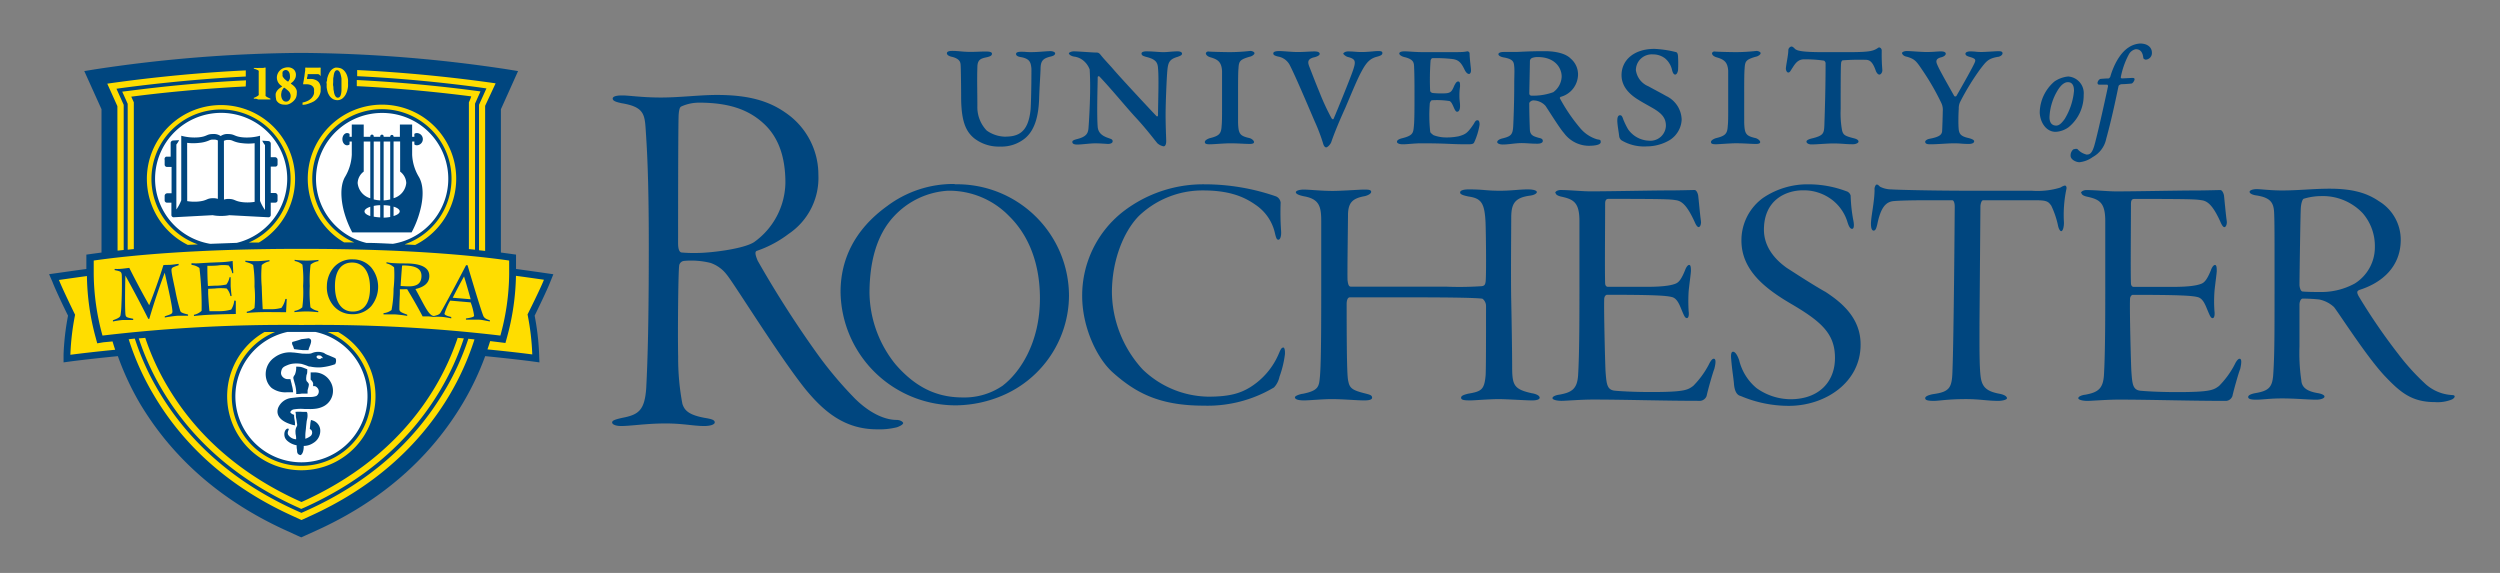 <svg xmlns="http://www.w3.org/2000/svg" width="192" height="44" fill="none"><rect width="100%" height="100%" fill="#808080" stroke="none"/><path fill="#00467F" d="M98.56 26.692c-.14 0-.206.136-.348.47a5.612 5.612 0 0 1-2.198 2.578c-.767.47-1.6.724-3.206.724a7.408 7.408 0 0 1-5.06-2.1 8.914 8.914 0 0 1-2.353-5.886c0-2.508.908-4.697 2.057-5.88a7.07 7.07 0 0 1 4.938-1.973c2.09 0 3.205.516 4.076 1.132a3.56 3.56 0 0 1 1.469 2.24c.07.24.103.413.245.413.14 0 .24-.277.207-.69-.05-.72-.061-1.444-.033-2.165a.6.6 0 0 0-.349-.47 16.77 16.77 0 0 0-5.479-.93c-2.27-.028-4.48.712-6.275 2.1a8.18 8.18 0 0 0-3.14 6.468c0 2.442 1.154 4.819 2.354 5.885 1.742 1.55 3.559 2.546 6.976 2.546a9.953 9.953 0 0 0 5.404-1.4c.213-.23.357-.515.42-.822a7.833 7.833 0 0 0 .418-1.724c.019-.24-.019-.516-.122-.516Zm62.164-14.632a2.071 2.071 0 0 0 1.036-1.41c.197-.718.499-1.878.941-4.03.028-.108.193-.155.254-.155.193 0 .655-.032.753-.051.099-.019.226-.235.226-.32 0-.084-.042-.117-.226-.108l-.762.038s-.08-.047-.071-.085c.118-.625.332-1.23.636-1.79a.779.779 0 0 1 .517-.37c.372 0 .532.253.579.667 0 .075.137.136.189.136a.506.506 0 0 0 .47-.54c0-.353-.273-.7-.917-.7a1.786 1.786 0 0 0-.871.3c-.673.433-1.163 1.386-1.412 2.264 0 0-.071.118-.137.118-.169 0-.56.028-.64.042a.424.424 0 0 0-.203.31c0 .047.066.127.109.127h.635c.047 0 .066.08.066.117-.075.39-.72 3.33-1.007 4.402-.203.78-.4.85-.636.85a1.349 1.349 0 0 1-.701-.418c-.052-.052-.287 0-.334.028a.629.629 0 0 0-.198.47c0 .32.442.507.678.507.371-.04.726-.177 1.026-.4Zm-75.63-1.005c.14 0 .357-.047.357-.202 0-.155-.108-.17-.277-.235-.471-.155-.824-.371-.871-.87-.08-1.023 0-3.287 0-3.804a.08.08 0 0 1 .047-.084.08.08 0 0 1 .094.023c.918.963 2.005 2.297 2.72 3.077.857.916 1.465 1.738 1.728 2.048.134.117.296.196.47.23.142 0 .203-.17.203-.418 0-.108-.047-1.132-.047-2.001 0-.87.08-2.889.141-3.476.062-.587.189-.808.796-.982.245-.094.325-.136.325-.249 0-.113-.17-.169-.325-.169-.39 0-.781.061-1.092.061-.386 0-.79-.061-1.323-.061-.047 0-.372 0-.372.17 0 .168.203.201.325.248.749.174.918.423.942.87.08.746 0 2.78 0 3.635a.07.07 0 0 1-.073.072.071.071 0 0 1-.036-.011c-.795-.836-2.824-3.025-3.238-3.509-.414-.484-.744-.808-1.04-1.179-.109-.141-.189-.202-.311-.202-.358 0-1.412-.094-1.76-.094-.203 0-.387.094-.387.155s.123.202.405.249c.23.029.448.114.635.249.257.189.451.448.56.747 0 .122.034.54.034 1.273 0 1.362-.095 2.818-.127 3.213-.033.394-.137.667-.885.854-.297.076-.358.137-.358.217 0 .155.17.202.372.202.343 0 .998-.094 1.384-.094.386 0 .936.047.983.047ZM73.324 14.13a8.457 8.457 0 0 0-5.178 1.687c-2.612 1.879-3.591 4.227-3.591 6.609a8.813 8.813 0 0 0 2.649 6.18 8.85 8.85 0 0 0 6.243 2.524 9.34 9.34 0 0 0 3.63-.79 8.407 8.407 0 0 0 3.634-3.063 8.381 8.381 0 0 0 1.388-4.541 8.568 8.568 0 0 0-2.584-6.134 8.602 8.602 0 0 0-6.2-2.448l.01-.024Zm3.733 15.454a5.186 5.186 0 0 1-3.107.94c-1.774 0-3.483-.587-5.177-2.546a8.914 8.914 0 0 1-1.996-5.45c0-2.235.47-4.438 1.916-5.955a6.162 6.162 0 0 1 4.114-1.926 6.418 6.418 0 0 1 4.707 1.963c1.605 1.583 2.353 3.82 2.353 6.295.005 3.41-1.53 5.679-2.82 6.68h.01Zm111.26.756a3.34 3.34 0 0 1-2.161-.963 17.499 17.499 0 0 1-1.954-2.17 45.223 45.223 0 0 1-3.064-4.471c-.141-.277-.141-.38.066-.47 1.746-.55 3.173-1.79 3.173-3.852a3.461 3.461 0 0 0-1.671-2.96c-.909-.62-1.987-.962-3.804-.962-1.219 0-2.405.136-3.624.136-.942 0-1.606-.103-1.987-.103-.212 0-.522.07-.522.207 0 .136.24.24.522.277 1.078.169 1.323.55 1.361 1.306.037.756.033 2.066.033 5.575 0 3.683 0 5.472-.104 6.914-.071.94-.348 1.208-1.327 1.381-.382.066-.594.17-.594.306 0 .136.175.206.594.206.522 0 1.045-.098 2.024-.098.979 0 2.019.098 2.612.098.316 0 .631-.098.631-.24 0-.14-.315-.239-.56-.272-.768-.14-1.182-.413-1.219-.967a14.35 14.35 0 0 1-.142-2.612v-3.203c0-.24.104-.47.245-.47.42 0 .839.023 1.257.066.432.084.831.287 1.153.587.589.789 2.542 3.852 3.902 5.298 1.154 1.207 2.025 1.997 3.837 1.997.451.035.904-.035 1.323-.207.235-.127.306-.334-.01-.334h.01Zm-9.937-7.914c-.556 0-1.116 0-1.535-.038-.174 0-.245-.376-.245-.512 0-.413.071-5.51.104-5.923.033-.414.141-.653.212-.686a4.715 4.715 0 0 1 1.36-.207 4.218 4.218 0 0 1 3.173 1.306c.621.717.956 1.636.941 2.584a3.285 3.285 0 0 1-1.534 2.818 5.35 5.35 0 0 1-2.486.658h.01Zm-31.976-18.08c.64.17.776.357 1.214 1.01.558.814 1.053 1.67 1.478 2.56.093.2.13.42.108.639 0 .249-.032 1.193-.047 1.489-.014.296-.188.47-.993.62-.202.047-.31.155-.31.216 0 .16.136.202.4.202.56 0 1.355-.075 1.793-.075.588 0 .574.047 1.163.047.282 0 .405-.094.405-.202 0-.108-.184-.188-.434-.25-.513-.121-.701-.262-.748-.638-.047-.376-.028-1.254 0-1.597-.01-.199.032-.396.122-.573.445-.866.954-1.697 1.526-2.485.47-.606.607-.808 1.336-.94.128 0 .377-.112.377-.281 0-.17-.235-.155-.377-.155-.141 0-.979.06-1.228.06-.447 0-.471-.046-.871-.046-.231 0-.372.08-.372.174 0 .093.047.169.325.248.471.137.499.217.344.527-.236.512-1.29 2.348-1.37 2.484a.124.124 0 0 1-.156 0c-.499-.887-1.181-2.08-1.303-2.405-.113-.249-.142-.47.31-.577.184-.047.339-.155.339-.277 0-.123-.169-.174-.358-.174-.324 0-.56.047-1.087.047-.527 0-1.229-.075-1.539-.075-.236 0-.377.093-.377.155 0 .06.09.216.32.272h.01Zm-21.879 6.426a3.381 3.381 0 0 0 1.963.47 3.46 3.46 0 0 0 1.722-.47 1.958 1.958 0 0 0 .942-1.583 2.07 2.07 0 0 0-1.182-1.813c-.47-.268-.875-.47-1.369-.747a1.563 1.563 0 0 1-.965-1.245 1.214 1.214 0 0 1 .814-1.14c.157-.055.323-.078.489-.067.34-.006.672.104.942.31.265.225.45.53.527.869.047.183.108.371.25.371.047 0 .169-.047.216-.343a8.87 8.87 0 0 0 0-1.005c0-.174-.042-.357-.155-.376a8.132 8.132 0 0 0-1.662-.249c-1.558 0-2.523.855-2.523 2.02 0 .94.716 1.536 1.276 1.879.343.22.762.437 1.233.714.574.357.899.686.899 1.292a1.19 1.19 0 0 1-1.29 1.146 2.042 2.042 0 0 1-1.619-.883 5.864 5.864 0 0 1-.358-.733c-.061-.17-.108-.338-.249-.338-.141 0-.217.122-.217.418s.123.977.141 1.165a.473.473 0 0 0 .175.338Zm-16.8.31c.376 0 .903-.075 1.412-.075 2.127 0 2.113.075 3.577.075.344 0 .433-.028.499-.136.202-.435.343-.895.419-1.367 0-.08 0-.343-.155-.343s-.188.108-.311.31c-.471.7-.64.775-1.12.916-.328.069-.663.1-.998.094-.321 0-.64-.058-.942-.17-.061-.032-.249-.187-.263-.248a11.781 11.781 0 0 1-.033-2.222c.033-.108.108-.216.155-.216a6.369 6.369 0 0 1 1.356.06c.136.062.202.203.339.513.08.188.155.31.249.31s.222-.09.222-.432c0-.343-.047-.376-.047-.822 0-.447.047-.606.047-.714 0-.202 0-.357-.142-.357-.141 0-.216.169-.296.31-.217.526-.297.606-.942.606a6.274 6.274 0 0 1-.729-.033c-.127-.033-.189-.108-.189-.188-.031-.761-.02-1.523.033-2.283 0-.061.076-.202.137-.202a10.85 10.85 0 0 1 1.544.066c.471.061.668.263.941.836.127.249.25.31.33.31.08 0 .155-.094.155-.277 0-.183-.108-.87-.108-1.32a.177.177 0 0 0-.068-.106.177.177 0 0 0-.12-.035c-.372.08-.438.061-3.423.061-.593 0-1.092-.061-1.369-.061-.278 0-.419.061-.419.17 0 .107.183.22.372.267.654.155.748.371.762.695.033.667.033 1.46.033 2.175 0 1.01 0 2.02-.047 2.438-.047.545-.08.728-.941.94-.17.046-.358.126-.358.262s.235.193.442.193h-.004ZM73.086 4.36c.62.141.668.423.687.578.028.277.042 2.048.042 2.466 0 1.879.344 2.673.998 3.213.568.44 1.273.666 1.991.639a2.857 2.857 0 0 0 1.883-.606c.824-.653 1.087-1.846 1.12-3.138.033-.94.094-1.77.108-2.203 0-.639.189-.822.763-.963.203-.047.358-.108.358-.263 0-.047-.123-.155-.358-.155-.343 0-.885.075-1.51.075-.387 0-.34-.028-.73-.028-.203 0-.405.028-.405.169 0 .14.155.202.33.235.729.122.804.404.851.897 0 .188 0 1.973-.061 3.09-.17 1.88-1.012 2.129-2.005 2.129a2.522 2.522 0 0 1-1.37-.47 2.597 2.597 0 0 1-.716-1.879c0-.991-.032-2.08 0-2.964 0-.592.245-.686.697-.78.358-.075.424-.169.424-.277 0-.108-.127-.169-.471-.169-.405 0-.668.028-1.181.028-.64 0-.904-.075-1.39-.075-.249 0-.418.047-.418.183 0 .137.174.221.362.268Zm19.817 6.722c.296 0 1.12-.075 1.572-.075.668 0 1.087.047 1.525.047.155 0 .31-.033.31-.141 0-.108-.169-.263-.357-.31-.73-.17-.843-.31-.87-1.198V7.405c0-1.01 0-1.8.032-2.142.033-.559.094-.681.843-.902.183-.028.386-.169.386-.277 0-.108-.231-.188-.344-.17-.5.056-1.003.086-1.506.09-.471 0-1.54-.028-1.667-.047s-.216.08-.216.141c0 .061.047.202.325.296.607.17.87.371.917 1.038v2.969c0 .512 0 .99-.032 1.273-.033.587-.17.76-.918.94-.142.046-.372.154-.372.295 0 .14.136.174.372.174ZM68.844 32.249c-.725 0-1.883-.358-3.177-1.63a29.784 29.784 0 0 1-2.933-3.49 80.67 80.67 0 0 1-4.542-7.103c-.165-.399-.245-.676-.08-.756a8.623 8.623 0 0 0 2.452-1.306 5.17 5.17 0 0 0 2.288-4.523 5.752 5.752 0 0 0-2.49-4.763c-1.328-.94-2.895-1.386-5.305-1.386-1.328 0-2.825.197-4.303.197-1.478 0-2.414-.16-2.974-.16s-.725.118-.725.24c0 .198.32.277.682.357 1.69.277 1.77.832 1.85 1.983.08 1.268.24 3.372.24 8.924 0 5.75-.08 8.728-.198 10.987-.122 1.668-.564 2.024-1.812 2.264-.522.117-.805.197-.805.357 0 .16.283.277.683.277.767 0 1.934-.197 3.422-.197 1.365 0 2.128.197 2.97.197.47 0 .805-.117.805-.277 0-.16-.16-.24-.603-.32-1.445-.234-1.727-.633-1.882-1.108-.224-1.19-.333-2.4-.325-3.612-.038-1.588 0-6.665.085-7.046a.427.427 0 0 1 .4-.32 6.133 6.133 0 0 1 2.01.16c.497.174.931.491 1.247.912.56.676 3.94 6.148 5.988 8.727 1.487 1.827 3.097 3.138 5.55 3.138a5.524 5.524 0 0 0 1.53-.16c.32-.117.47-.24.47-.32 0-.08-.198-.243-.518-.243Zm-15.397-12.82a9.72 9.72 0 0 1-1.087-.037c-.118 0-.283-.122-.283-.714s0-9.047.043-9.84c.042-.635.16-.635.24-.677.418-.182.87-.276 1.327-.277 2.415 0 3.86.597 4.947 1.588 1.088.99 1.685 2.461 1.685 4.565a5.712 5.712 0 0 1-2.41 4.561c-.805.517-3.3.832-4.462.832Zm90.896-13.701c.08 0 .221-.122.221-.343-.042-.5-.058-1.002-.047-1.503 0-.188-.174-.263-.235-.235-.391.25-.527.357-2.288.357h-2.038c-1.634 0-1.958-.122-2.1-.249-.061-.06-.169-.183-.277-.183a.305.305 0 0 0-.165.099.306.306 0 0 0-.071.178c0 .376-.169 1.104-.188 1.41 0 .121.061.31.188.31s.17-.142.358-.419c.264-.423.471-.559.777-.592a9.992 9.992 0 0 1 1.572.094c.094 0 .155.155.155.184 0 1.803-.047 3.42-.094 4.781-.028.606-.047.794-.941 1.01-.203.047-.433.127-.433.25 0 .121.169.215.386.215.39 0 1.228-.075 1.633-.075.748 0 .904.061 1.558.061.203 0 .419-.094.419-.202 0-.108-.108-.202-.386-.263-.64-.169-.781-.235-.875-.592a7.239 7.239 0 0 1-.109-1.63c0-1.583 0-3.288.033-3.537 0-.08.061-.22.123-.22a16.857 16.857 0 0 1 1.699-.043c.325 0 .574.061.852.87.071.159.165.267.273.267Zm13.886 8.68a6.008 6.008 0 0 1-2.198.24h-4.707c-2.862 0-5.687-.07-6.068-.103-.302 0-.601-.07-.871-.207-.141-.136-.212-.207-.315-.136a.533.533 0 0 0-.104.376c0 .897-.277 2.066-.277 2.616 0 .31.066.517.207.517s.207-.174.277-.47c.278-1.381.697-1.724 1.224-1.794.349-.033 1.182-.066 2.354-.066h2.198c.137.033.174.31.174.47 0 .277-.07 10.047-.174 12.63-.037 1.306-.212 1.616-1.501 1.79-.349.07-.593.17-.593.31 0 .14.174.207.663.207.419 0 1.045-.137 2.476-.137 1.045 0 1.638.137 2.476.137.245 0 .664-.07.664-.207 0-.136-.212-.277-.593-.343-.909-.174-1.29-.47-1.412-1.207-.123-.738-.104-2.616-.104-4.129l.071-9.052c0-.136.07-.47.207-.47h4.081c.871 0 .941.137 1.153.414.237.494.412 1.014.523 1.55.033.17.136.409.244.409.109 0 .208-.273.208-.653a9.632 9.632 0 0 1 .174-2.513c.037-.136.037-.24-.033-.31-.071-.07-.25.028-.424.132Zm1.798-7.125a1.283 1.283 0 0 0-.698-1.273 1.29 1.29 0 0 0-.493-.136c-.376.038-.736.169-1.049.38a3.197 3.197 0 0 0-1.135 2.349c0 .69.433 1.522 1.224 1.522.357-.02.7-.142.989-.353a3.153 3.153 0 0 0 1.162-2.49Zm-1.459 1.855c-.287.4-.471.507-.65.507-.362 0-.517-.263-.517-.634a4.282 4.282 0 0 1 .635-2.085c.316-.512.598-.616.777-.616.381 0 .471.339.471.663a5.012 5.012 0 0 1-.716 2.165ZM140.144 22.39c-1.012-.582-1.916-1.17-2.928-1.822-.871-.62-1.746-1.583-1.746-2.927 0-2.302 1.709-3.025 3.003-3.025a3.587 3.587 0 0 1 2.264.756c.547.432.948 1.02 1.149 1.687.108.343.212.516.353.516s.174-.24.103-.62a11.535 11.535 0 0 1-.211-1.926.473.473 0 0 0-.349-.348 8.21 8.21 0 0 0-2.843-.525 6.096 6.096 0 0 0-3.521 1.033 4.018 4.018 0 0 0-1.676 3.288c0 2.269 1.813 3.683 3.804 4.852 2.353 1.377 3.38 2.307 3.38 4.162 0 1.856-1.257 3.17-3.418 3.17a4.538 4.538 0 0 1-2.617-.863 4.018 4.018 0 0 1-1.323-2.133c-.141-.413-.315-.653-.471-.653-.155 0-.174.273-.141.582.071.865.174 1.41.212 1.88.038.47.17.859.518.939a9.43 9.43 0 0 0 3.7.756c2.791 0 5.507-1.79 5.507-4.697.019-2.189-1.69-3.392-2.735-4.082h-.014Zm31.844 5.167c-.103 0-.244.174-.381.47a6.797 6.797 0 0 1-1.186 1.616c-.419.31-.664.47-3.21.47-1.464 0-2.476-.071-2.825-.104-.593-.066-.626-.517-.696-1.48-.033-.516-.142-4.697-.104-5.538 0-.244.141-.347.207-.347 3.766 0 4.571.07 4.99.174.419.103.593.62.767 1.033.174.413.245.582.381.582.137 0 .174-.272.141-.516a10.49 10.49 0 0 1 0-1.546c.033-.38.175-1.409.175-1.55 0-.343-.033-.47-.142-.47-.108 0-.244.202-.31.41-.283.69-.471.896-.664 1-.282.136-.871.272-2.269.272h-2.998c-.137 0-.207-.136-.207-.272-.038-.757 0-4.698 0-6.107 0-.31.103-.376.277-.376 4.604 0 4.707.033 5.178.104.471.07.876.47 1.412 1.648.104.245.207.414.311.414.104 0 .212-.207.179-.47-.071-.47-.179-1.686-.212-1.963-.033-.174-.141-.414-.278-.414-.244 0-1.115.033-2.127.033-1.116 0-4.359.07-5.861.07-.663 0-1.6-.103-2.302-.103-.207 0-.419.104-.419.24l.038-.033c0 .136.137.24.471.31.941.207 1.36.47 1.36 1.879v4.575c0 2.584 0 5.608-.103 7.262-.071 1.033-.471 1.306-1.412 1.48-.278.032-.556.136-.556.272s.381.207.697.207c.315 0 1.497-.099 2.405-.099 2.509 0 5.3.099 8.266.099a.569.569 0 0 0 .471-.376c.07-.348.47-1.79.593-2.067.132-.568.099-.794-.043-.794l-.014.005Zm-49.995-16.36c.574 0 .942-.094.942-.282 0-.188-.047-.17-.283-.216a2.712 2.712 0 0 1-1.29-.855 13.227 13.227 0 0 1-1.572-2.311s.033-.08.066-.094a1.797 1.797 0 0 0 1.337-1.71 1.588 1.588 0 0 0-.56-1.226c-.33-.343-1.012-.573-2.024-.573-1.29 0-1.883.061-2.269.061h-.871c-.202 0-.391.061-.391.17 0 .107.156.201.391.248.777.127.791.376.824.7.033.324 0 .76 0 1.41 0 1.46-.061 2.817-.076 3.118-.033.686-.141.827-.842.996-.264.06-.391.188-.391.277 0 .09.155.188.424.188.471 0 .965-.108 1.445-.108.391 0 .715.047 1.214.047.156 0 .419-.033.419-.216s-.188-.202-.31-.235c-.405-.122-.669-.188-.683-.653a60.417 60.417 0 0 1-.047-1.987.16.16 0 0 1 .018-.067.373.373 0 0 1 .293-.167 1.269 1.269 0 0 1 .941.422c.25.371 1.12 1.77 1.412 2.08a2.395 2.395 0 0 0 1.883.983Zm-2.706-4.115a4.481 4.481 0 0 1-1.681.263.158.158 0 0 1-.146-.106.136.136 0 0 1-.009-.063c0-.141.047-2.316.047-2.471a.273.273 0 0 1 .04-.148.273.273 0 0 1 .115-.101 1.19 1.19 0 0 1 .433-.075c1.356 0 1.85.85 1.85 1.503a1.543 1.543 0 0 1-.649 1.198Zm15.585 3.974c.155 0 .311-.033.311-.141 0-.108-.174-.263-.358-.31-.734-.17-.843-.31-.871-1.198V7.405c0-1.01 0-1.8.033-2.142.033-.559.094-.681.838-.902.188-.028.391-.169.391-.277 0-.108-.231-.188-.344-.17-.5.056-1.003.086-1.506.09-.471 0-1.539-.028-1.667-.047-.127-.019-.216.08-.216.141 0 .061.047.202.325.296.607.17.871.371.918 1.038v2.969c0 .512 0 .99-.033 1.273-.033.587-.17.76-.918.94-.142.046-.372.154-.372.295 0 .14.136.17.372.17.235 0 1.12-.076 1.572-.076.668.005 1.087.052 1.525.052Zm-33.261-.047c.033.14.122.31.235.31.113 0 .339-.235.4-.418.062-.184.33-.977 1.078-2.626.471-1.1.899-2.17 1.257-2.818.391-.729.687-.977 1.182-1.104.221-.061.405-.122.405-.277 0-.155-.17-.155-.339-.155-.25 0-.735.075-1.276.075-.391 0-.593-.047-1.012-.047-.25 0-.377.127-.377.174 0 .047.189.202.33.248.621.155.654.325.419 1.024-.236.7-1.276 3.227-1.464 3.664-.061.17-.123.094-.184.028a17.9 17.9 0 0 1-.941-2.033c-.33-.79-.56-1.41-.763-1.922-.141-.357-.169-.624.433-.746.25-.08.358-.155.358-.25 0-.093-.089-.187-.405-.187-.315 0-.805.047-1.275.047-.471 0-1.12-.075-1.412-.075-.222 0-.471.028-.471.183s.202.188.343.235a1.249 1.249 0 0 1 .942.7c.47.915 1.558 3.508 1.916 4.33.241.533.449 1.08.621 1.64Zm16.056 19.197c-1.412-.31-1.534-.62-1.534-2.067 0-.793-.033-3.34-.071-5.059-.038-1.719 0-5.636 0-6.299 0-1.033.174-1.582 1.412-1.752.349-.037.556-.173.556-.277 0-.103-.207-.206-.697-.206-.664 0-1.257.103-2.128.103-1.115 0-1.219-.103-2.405-.103-.386 0-.664.07-.664.24 0 .168.349.243.664.31.974.14 1.219.516 1.29 1.996.033.897.07 4.199 0 4.58-.033.169-.071.272-.278.305-.929.064-1.861.076-2.791.037h-7.282c-.175 0-.212-.24-.245-.47-.033-.23.033-4.575.033-5.124.037-.827.315-1.17 1.224-1.344.207-.032.555-.173.555-.342 0-.17-.245-.174-.555-.174-.311 0-1.709.103-2.406.103-.875 0-1.779-.103-2.236-.103-.244 0-.588.07-.588.206 0 .137.278.24.626.31 1.149.207 1.323.757 1.323 1.88v5.608c0 3.992-.033 5.679-.104 6.402-.07.724-.103 1.029-1.29 1.273-.277.033-.626.17-.626.273 0 .206.415.24.697.24.419 0 1.412-.1 2.128-.1.833 0 1.953.1 2.476.1.174 0 .626 0 .626-.208 0-.206-.207-.24-.593-.342-.801-.207-1.116-.343-1.22-.86-.07-.277-.141-.582-.141-5.989 0-.343.104-.517.245-.517h4.5c3.592 0 5.178.038 5.682.104a.7.7 0 0 1 .277.587c0 2.785 0 4.885-.033 5.331-.103 1.071-.315 1.207-1.36 1.381-.245.066-.522.136-.522.305 0 .17.207.207.696.207.349 0 1.464-.099 2.199-.099.555 0 2.09.1 2.546.1.348 0 .593-.067.593-.208 0-.14-.212-.272-.56-.338h-.019Zm13.938-2.654c-.103 0-.24.174-.381.47a6.7 6.7 0 0 1-1.186 1.616c-.419.31-.664.47-3.206.47-1.464 0-2.476-.07-2.824-.104-.593-.066-.631-.517-.702-1.48-.032-.516-.136-4.697-.103-5.537 0-.245.141-.348.212-.348 3.765 0 4.566.07 4.985.174.419.103.593.62.767 1.033.174.414.245.583.386.583.141 0 .169-.273.136-.517a12.073 12.073 0 0 1 0-1.545c.033-.38.175-1.41.175-1.55 0-.343-.033-.47-.142-.47-.108 0-.24.202-.31.408-.278.69-.471.898-.664 1-.278.137-.871.273-2.269.273h-2.994c-.141 0-.211-.136-.211-.272-.033-.756 0-4.697 0-6.106 0-.31.103-.376.277-.376 4.604 0 4.707.033 5.178.103.471.07.871.47 1.412 1.649.104.244.207.413.316.413.108 0 .207-.206.174-.47-.071-.47-.174-1.686-.212-1.963-.033-.174-.136-.413-.278-.413-.244 0-1.115.032-2.127.032-1.116 0-4.359.071-5.861.071-.659 0-1.6-.103-2.297-.103-.212 0-.419.103-.419.24l.033-.034c0 .136.141.24.471.31.941.207 1.36.47 1.36 1.88v4.574c0 2.584 0 5.609-.103 7.262-.071 1.034-.471 1.306-1.413 1.48-.277.033-.555.136-.555.272s.381.207.697.207c.315 0 1.501-.099 2.405-.099 2.514 0 5.3.099 8.266.099a.58.58 0 0 0 .471-.376c.066-.347.47-1.79.588-2.067.146-.563.108-.789-.033-.789h-.019ZM42.498 21.062l-1.068-.155c-.514-.07-1.111-.16-1.799-.25v-1.103l-.47-.066-.692-.094V8.39c.099-.212 1.318-2.931 1.318-2.931l-.777-.127a109.18 109.18 0 0 0-15.877-1.269A109.37 109.37 0 0 0 7.25 5.332l-.777.127 1.323 2.93v11.006l-.692.094-.471.066v1.104c-.687.089-1.285.178-1.798.249l-1.064.15.268.615c.217.573.942 2.09 1.186 2.57a19.34 19.34 0 0 0-.343 2.968v.62l.617-.084c.894-.113 2.113-.254 3.553-.395a21.446 21.446 0 0 0 1.71 3.66c2.532 4.227 6.316 7.515 11.25 9.746l.875.4.25.112 1.13-.512c4.928-2.226 8.717-5.51 11.25-9.746a21.815 21.815 0 0 0 1.746-3.66c1.44.141 2.66.282 3.549.395l.617.084-.024-.62a19.344 19.344 0 0 0-.344-2.968c.231-.47.97-1.997 1.191-2.57l.245-.61Z"/><path fill="#fff" d="M24.215 25.49h-2.128a5.076 5.076 0 0 0-3.045 1.98 5.056 5.056 0 0 0 .715 6.735 5.08 5.08 0 0 0 6.788 0 5.06 5.06 0 0 0 .715-6.735 5.075 5.075 0 0 0-3.045-1.98ZM29.33 8.674a5.08 5.08 0 0 0-3.36 1.28 5.06 5.06 0 0 0 2.165 8.701c.71 0 1.412.043 2.038.07a5.072 5.072 0 0 0 3.181-1.879A5.052 5.052 0 0 0 32.782 10a5.076 5.076 0 0 0-3.45-1.326Zm-7.272 5.068a5.056 5.056 0 0 0-2.933-4.601 5.084 5.084 0 0 0-5.416.722 5.063 5.063 0 0 0-1.619 5.208 5.062 5.062 0 0 0 1.493 2.419 5.08 5.08 0 0 0 2.563 1.236l2.038-.075a5.075 5.075 0 0 0 2.786-1.787 5.057 5.057 0 0 0 1.088-3.122Z"/><path fill="#FD0" d="M11.28 13.743a5.67 5.67 0 0 0 3.14 5.064l.78-.038a5.34 5.34 0 0 1-2.806-2.285A5.322 5.322 0 0 1 13.42 9.76a5.349 5.349 0 0 1 8.765 2.799c.275 1.21.119 2.48-.443 3.588a5.338 5.338 0 0 1-2.634 2.481h.772a5.685 5.685 0 0 0 2.782-4.935 5.67 5.67 0 0 0-2.876-4.881 5.7 5.7 0 0 0-7.747 2.1 5.67 5.67 0 0 0-.76 2.831ZM31.102 18.77l.786.042a5.695 5.695 0 0 0 2.59-2.631 5.678 5.678 0 0 0-1.485-6.82 5.707 5.707 0 0 0-9.125 2.758 5.677 5.677 0 0 0 .162 3.685 5.691 5.691 0 0 0 2.393 2.81h.777a5.343 5.343 0 0 1-2.64-2.482 5.326 5.326 0 0 1 1.51-6.64 5.355 5.355 0 0 1 6.82.246 5.333 5.333 0 0 1 1.024 6.732 5.345 5.345 0 0 1-2.812 2.286v.014ZM21.118 25.496h-.8a5.687 5.687 0 0 0-2.43 2.742 5.671 5.671 0 0 0 1.782 6.699 5.704 5.704 0 0 0 6.945 0 5.672 5.672 0 0 0 1.782-6.699 5.687 5.687 0 0 0-2.43-2.742h-.805a5.343 5.343 0 0 1 2.689 2.405 5.326 5.326 0 0 1-1.305 6.657 5.354 5.354 0 0 1-6.798 0 5.334 5.334 0 0 1-1.305-6.657 5.343 5.343 0 0 1 2.69-2.405h-.015ZM19.832 7.637h.937V7.58l-.188-.089a.862.862 0 0 1-.123-.07.247.247 0 0 1-.061-.057.28.28 0 0 1 0-.103V5.302a.506.506 0 0 0 0-.113s-.108 0-.17.029h-.353a1.269 1.269 0 0 1-.188 0h-.193v.056a1.79 1.79 0 0 1 .316.117.243.243 0 0 1 .06.052.38.38 0 0 1 0 .103v1.649a.344.344 0 0 1 0 .103.244.244 0 0 1-.06.057.819.819 0 0 1-.123.075c-.062.033-.127.06-.193.085v.07h.184l.155.052ZM21.226 7.702a.499.499 0 0 0 .103.136c.04.043.085.08.137.108.113.06.239.09.367.09a1 1 0 0 0 .207 0 .945.945 0 0 0 .193-.062.94.94 0 0 0 .174-.103.99.99 0 0 0 .292-.31.702.702 0 0 0 .07-.188.779.779 0 0 0 .024-.216.702.702 0 0 0 0-.174.435.435 0 0 0-.056-.155.7.7 0 0 0-.095-.146 1.225 1.225 0 0 0-.136-.131c-.052-.047-.174-.122-.174-.136 0-.014.122-.104.174-.155a.942.942 0 0 0 .122-.16.686.686 0 0 0 .076-.17.783.783 0 0 0 .023-.187.578.578 0 0 0-.108-.343.546.546 0 0 0-.132-.122.662.662 0 0 0-.386-.108.98.98 0 0 0-.438.113.9.9 0 0 0-.164.127.676.676 0 0 0-.127.16.835.835 0 0 0-.08.187.7.7 0 0 0 0 .4.659.659 0 0 0 .075.178.791.791 0 0 0 .127.16c.052.051.179.136.179.145l-.188.127a.903.903 0 0 0-.25.272.662.662 0 0 0-.061.16.712.712 0 0 0 0 .174.75.75 0 0 0 .023.183c.004.05.014.098.029.146Zm.47-2.166a.259.259 0 0 1 .1-.112.273.273 0 0 1 .15-.047c.06 0 .118.022.165.06.05.043.09.098.113.16a.6.6 0 0 1 .042.235.638.638 0 0 1 0 .17.36.36 0 0 1-.052.14.38.38 0 0 1-.09.127.787.787 0 0 1-.197-.14.748.748 0 0 1-.136-.137.642.642 0 0 1-.09-.141.493.493 0 0 1 0-.146.318.318 0 0 1 .005-.169h-.01Zm-.08 1.527a.688.688 0 0 1 .08-.179c.033-.056.1-.15.127-.15.029 0 .16.108.222.16.056.044.108.092.155.145a.543.543 0 0 1 .122.329.566.566 0 0 1-.047.226.417.417 0 0 1-.127.155.297.297 0 0 1-.174.056.32.32 0 0 1-.273-.146.47.47 0 0 1-.08-.173.81.81 0 0 1-.028-.221.88.88 0 0 1 .033-.202h-.01ZM23.716 7.956l.207-.08.188-.093a1.34 1.34 0 0 0 .287-.254.78.78 0 0 0 .104-.15 1.055 1.055 0 0 0 .122-.338 1.227 1.227 0 0 0 0-.188 1.01 1.01 0 0 0 0-.212.887.887 0 0 0-.056-.178.605.605 0 0 0-.09-.15.668.668 0 0 0-.292-.193.85.85 0 0 0-.202-.052 1.768 1.768 0 0 0-.235 0h-.17c0-.075 0-.131.029-.188.028-.056 0-.112.028-.188h.744c.04 0 .08.008.117.024.042.024.075.06.095.103h.033v-.474a.64.64 0 0 0 0-.15c-.05-.004-.101-.004-.151 0h-.886a.854.854 0 0 0-.145 0 1.472 1.472 0 0 0 0 .187l-.028.193-.028.207c0 .07-.024.145-.034.22-.009.076-.023.15-.037.23-.017.08-.03.16-.038.24.052.003.104.003.155 0h.114c.07 0 .142.008.211.024a.575.575 0 0 1 .165.065.47.47 0 0 1 .123.108.38.38 0 0 1 .07.146c.01.058.01.116 0 .174a.78.78 0 0 1 0 .183.567.567 0 0 1-.056.164.847.847 0 0 1-.226.278.848.848 0 0 1-.165.112c-.063.034-.13.062-.198.085a1.235 1.235 0 0 1-.235.06v.18c.088-.005.176-.014.263-.029l.217-.066ZM25.142 6.989c.017.07.04.14.07.207.034.06.067.122.1.173a.859.859 0 0 0 .263.24c.05.027.104.048.16.061a.64.64 0 0 0 .645-.183.998.998 0 0 0 .221-.343.98.98 0 0 0 .076-.225c.023-.085.04-.172.051-.259a2.739 2.739 0 0 0 0-.286c.005-.085.005-.17 0-.254a1.53 1.53 0 0 0-.117-.427 1.809 1.809 0 0 0-.1-.17.863.863 0 0 0-.263-.24.662.662 0 0 0-.16-.06 1.097 1.097 0 0 0-.334-.028.724.724 0 0 0-.41.31 1.13 1.13 0 0 0-.098.183 1.168 1.168 0 0 0-.07.178 1.442 1.442 0 0 0-.053.193c0 .066 0 .131-.033.202-.033.07 0 .14 0 .211a2.355 2.355 0 0 0 0 .263c.02.104.033.183.052.254Zm.47-1.043a1.62 1.62 0 0 1 .034-.244.686.686 0 0 1 .056-.174.315.315 0 0 1 .08-.103.189.189 0 0 1 .113-.033c.032 0 .063.01.09.028a.32.32 0 0 1 .08.08c.027.04.05.082.066.127a2.183 2.183 0 0 1 .094.404V6.947a1.67 1.67 0 0 1-.029.244.686.686 0 0 1-.056.174.272.272 0 0 1-.085.103.189.189 0 0 1-.113.033.217.217 0 0 1-.094-.024.258.258 0 0 1-.08-.08.591.591 0 0 1-.066-.122 1.366 1.366 0 0 1-.052-.178c0-.066-.028-.146-.037-.225-.01-.08 0-.179-.024-.278-.023-.098 0-.211 0-.328 0-.118 0-.226.01-.32h.014Z"/><path fill="#FD0" d="M12.903 29.743a19.242 19.242 0 0 1-1.746-3.796l-.499.043a19.84 19.84 0 0 0 1.827 4.002c2.316 3.88 5.804 6.895 10.355 8.957l.076.033.216.103.306-.131c4.562-2.067 8.05-5.083 10.356-8.962a19.96 19.96 0 0 0 1.827-4.003l-.471-.042a19.806 19.806 0 0 1-1.747 3.796c-2.268 3.8-5.681 6.745-10.153 8.77l-.099.042-.104-.047c-4.467-2.02-7.88-4.965-10.144-8.765ZM36.788 8.049v11.17l.47.052V8.129l.806-1.729c-1.657-.24-5.776-.789-10.634-1.02v.47c4.237.203 7.927.649 9.928.94l-.57 1.259ZM18.892 6.17c-3.474.164-6.59.498-8.855.79l-.65.079.269.596.15.339v11.203l.471-.047V7.856l-.197-.432c2.08-.268 5.234-.61 8.793-.784l.018-.47Z"/><path fill="#FD0" d="M36.011 7.856V19.13l.471.047V7.96l.419-.94-.645-.084a111.61 111.61 0 0 0-8.854-.79v.47c3.558.174 6.708.517 8.788.785a2.865 2.865 0 0 1-.179.455ZM9.03 19.249l.47-.052V8.051l-.556-1.236c2-.277 5.682-.723 9.932-.939v-.47c-4.857.23-8.98.78-10.638 1.02l.777 1.728.014 11.095ZM34.073 30.126c-2.354 3.936-5.884 6.99-10.493 9.07l-.428.193-.424-.188c-4.608-2.085-8.139-5.139-10.492-9.075a19.926 19.926 0 0 1-1.883-4.124l-.47.052a20.43 20.43 0 0 0 1.948 4.321c2.391 4.035 5.992 7.154 10.7 9.277l.62.287.627-.287c4.707-2.123 8.303-5.242 10.714-9.263a20.917 20.917 0 0 0 1.948-4.321l-.47-.052a19.916 19.916 0 0 1-1.897 4.11ZM23.15 24.96c5.106-.058 10.21.214 15.28.812a18.32 18.32 0 0 0 .674-4.697v-1.066c-2.825-.4-7.909-.898-15.953-.898-8.045 0-13.147.498-15.953.898v1.066a18.32 18.32 0 0 0 .673 4.697 119.01 119.01 0 0 1 15.28-.813Z"/><path fill="#FD0" d="M41.773 21.484c-.593-.084-1.3-.188-2.147-.3a19 19 0 0 1-.687 4.716l-.122.441-.471-.06-.701-.085c-.066.206-.132.422-.208.638 1.436.141 2.618.277 3.442.386a19.127 19.127 0 0 0-.363-3.072s1.007-2.006 1.257-2.664ZM7.937 26.288l-.47.08-.118-.441a18.846 18.846 0 0 1-.673-4.726c-.843.113-1.554.216-2.147.3.25.654 1.238 2.673 1.238 2.673a19.13 19.13 0 0 0-.362 3.073c.824-.108 2.01-.245 3.44-.386a14.079 14.079 0 0 1-.202-.639l-.706.066Z"/><path fill="#00467F" d="m22.586 26.812.405.051.287.029H23.697v-.038c.038-.192.273-.582.174-.77a.257.257 0 0 0-.17-.104l-.56.07c-.23.09-.691.212-.691.212-.047.122 0 .207.061.324l.075.226ZM24.008 32.29l-.127-.038-.042.225-.047.47c.043.02.082.047.117.08a.342.342 0 0 1-.07.47c-.119.087-.25.155-.39.201v-.22c0-.245.032-.404.046-.578.014-.174.028-.287.052-.498 0-.052.033-.17.056-.296a1.156 1.156 0 0 0 0-.38.207.207 0 0 0-.06-.095H23.25a3.767 3.767 0 0 0-.56 0c.016.072.027.144.033.217a.328.328 0 0 1 0 .065c0 .165.052.32.066.47.014.15.07.268 0 .371a.755.755 0 0 0-.094.442c0 .197.038.22.047.408v.132a.768.768 0 0 1-.612-.348c-.113-.249.146-.441 0-.47-.146-.028-.325.198-.287.522.028.249.17.413.47.592.148.08.307.136.471.169-.007.12.003.24.029.357 0 .099 0 .225.08.305.08.08.098.057.188.094.198-.103.235-.432.245-.601v-.108c.263-.002.52-.082.739-.23a1.081 1.081 0 0 0 .527-1.038.83.83 0 0 0-.584-.69ZM23.598 28.525v-.165l-.17-.066a2.445 2.445 0 0 0-.315-.112 2.833 2.833 0 0 0-.367-.024c.013.212-.022.424-.103.62a.728.728 0 0 0-.109.183.289.289 0 0 0 0 .109c.029.126.066.253.1.38.066.212.106.431.117.653v.155c.132 0 .268 0 .414-.028H23.622v-.216c0-.066.037-.16.066-.282a.837.837 0 0 0 .033-.235.612.612 0 0 0-.146-.197c-.1-.118-.052-.353-.033-.508.047-.075.051-.178.056-.267Z"/><path fill="#00467F" d="M25.745 27.509c-.052-.033-.423-.183-.47-.207a1.839 1.839 0 0 1-.302-.131c-.07-.038-.028-.066-.339-.132a1.203 1.203 0 0 0-.71.094.625.625 0 0 1-.142.028 2.758 2.758 0 0 1-.437 0c-.217 0-.047 0-.796-.089h-.066a1.97 1.97 0 0 0-1.412.385 1.551 1.551 0 0 0-.603 1.71c.07.243.207.461.396.63.346.248.77.365 1.195.328h.33c.04.003.079.003.118 0a2.345 2.345 0 0 0-.104-.578v-.042c-.033-.117-.066-.235-.09-.357a.076.076 0 0 1 0-.033c-.07.007-.14.007-.211 0h-.043c-.193 0-.531-.211-.47-.554.061-.343.202-.4.513-.53.15-.06.31-.097.47-.109.194-.015.388-.007.58.024.195.055.387.122.574.202h.075c.272.059.55.081.829.065.38-.032.753-.114 1.11-.244a.53.53 0 0 0 .05-.406.155.155 0 0 0-.045-.054Zm-1.045-.024a.193.193 0 0 1-.216.076c-.109-.024-.184-.1-.17-.174.014-.076.118-.108.226-.085h.047a.364.364 0 0 1 .212.216l-.099-.033Z"/><path fill="#00467F" d="M24.211 28.6h-.353V29.088a.216.216 0 0 0 0 .061l.038.043c.067.063.119.142.15.23a.365.365 0 0 1 0 .103.782.782 0 0 1 0 .132.649.649 0 0 1 .137 0c.066.019.124.056.17.108a.414.414 0 0 1-.057.648c-.17.06-.351.085-.532.075h-.527c-.221 0-.433.028-.64.052l-.217.023a1.254 1.254 0 0 0-1.021.766c-.217.648.33 1.033.884 1.226l.109.037.127.038.174.037V32.437l-.028-.183a2.156 2.156 0 0 1-.038-.31v-.099h-.047l-.094-.042c-.075-.047-.132-.09-.146-.136-.014-.047.08-.179.23-.22.291-.051.587-.062.88-.034h.335a3.07 3.07 0 0 0 .56-.033c.163-.025.321-.072.471-.14a1.335 1.335 0 0 0 .792-1.344 1.355 1.355 0 0 0-.19-.582 1.41 1.41 0 0 0-1.167-.714ZM26.498 13.587c-.54.94-.136 2.438-.094 2.607.152.575.37 1.13.65 1.654h4.556c.282-.524.5-1.079.65-1.654.043-.169.47-1.648-.09-2.607a3.606 3.606 0 0 1-.517-1.705v-1.014h.17v.22c.05.046.115.07.183.07a.471.471 0 0 0 .333-.801.471.471 0 0 0-.333-.138.293.293 0 0 0-.184.066v.22h-.17v-.939h-.94v.94h-.485v-.038a.131.131 0 0 0-.214-.076.132.132 0 0 0-.045.076v.038h-.504v-.038a.127.127 0 0 0-.132-.127.132.132 0 0 0-.132.127v.038h-.498v-.038a.131.131 0 0 0-.132-.131.132.132 0 0 0-.132.131v.038h-.504v-.94h-.918v.94h-.17v-.22a.315.315 0 0 0-.188-.067c-.202 0-.362.212-.362.47s.16.47.363.47c.069 0 .135-.026.188-.07v-.222h.17v1.02c-.031.6-.209 1.184-.518 1.7Zm3.729-2.724h.503v2.316a1.146 1.146 0 0 1 .471.873 1.347 1.347 0 0 1-.974 1.17v-4.36Zm0 5.007c.282.085.47.216.47.362 0 .145-.183.272-.47.361v-.723Zm-.763-5.002h.504v4.448a2.507 2.507 0 0 1-.504.075v-4.524Zm0 4.89c.169.004.337.02.504.051v.855a3.3 3.3 0 0 1-.504.052v-.959Zm-.762-4.89h.498v4.523a2.774 2.774 0 0 1-.498-.075v-4.449Zm0 4.946c.164-.034.33-.053.498-.057v.94a3.835 3.835 0 0 1-.498-.057v-.826Zm-.264.78c-.273-.09-.443-.217-.443-.358 0-.14.17-.267.443-.357v.714Zm-.504-3.41v-2.316h.504v4.359a1.351 1.351 0 0 1-.97-1.17 1.135 1.135 0 0 1 .466-.878v.004ZM12.815 15.564h.348v.94a.174.174 0 0 0 .18.182l2.993-.16c.21.042.425.06.64.057.215.003.43-.016.64-.056l2.994.16a.173.173 0 0 0 .172-.112.174.174 0 0 0 .012-.072v-.94h.343a.173.173 0 0 0 .168-.112.175.175 0 0 0 .011-.07v-.357a.197.197 0 0 0-.179-.202h-.343v-2.025h.343a.174.174 0 0 0 .18-.188v-.333a.202.202 0 0 0-.18-.202h-.343v-1.038a.197.197 0 0 0-.184-.202l-.47-.029c.057.12.128.234.211.339v4.983a3.194 3.194 0 0 1-.381-.704v-4.998c-.435.12-.888.161-1.337.122-.678-.07-.584-.244-1.11-.254a.905.905 0 0 0-.575.155.915.915 0 0 0-.58-.155c-.526 0-.427.184-1.11.254a3.82 3.82 0 0 1-1.337-.122v4.955c-.094.25-.22.487-.376.705v-4.984c.082-.104.153-.218.211-.338l-.47.028a.198.198 0 0 0-.18.202v1.038h-.348a.202.202 0 0 0-.112.245v.357a.178.178 0 0 0 .183.188h.348v2.024h-.348a.203.203 0 0 0-.184.202v.357a.179.179 0 0 0 .17.16Zm4.382-4.75a.75.75 0 0 1 .226-.065h.123a.647.647 0 0 1 .334.066c.233.101.481.163.734.183.313.039.63.039.942 0v4.505a3.39 3.39 0 0 1-.89.028c-.678-.075-.584-.244-1.11-.254a1.167 1.167 0 0 0-.354.052l-.005-4.514Zm-2.824.156c.313.039.629.039.942 0 .254-.02.504-.083.739-.183a.647.647 0 0 1 .334-.066h.122a.69.69 0 0 1 .221.066v4.486a1.145 1.145 0 0 0-.353-.052c-.527 0-.428.178-1.11.253-.297.03-.596.02-.89-.028l-.005-4.476ZM37.122 24.27c-.137-.338-.546-1.64-1.215-3.903h-.113c-1.162 2.231-1.836 3.438-1.967 3.654-.08.132-.24.188-.509.25-.405-.043-.692-.776-1.412-2.072.683-.155 1.036-.47 1.064-.94.038-.6-.428-.94-1.412-1.014-.363-.024-.805 0-1.337-.038-.132 0-.31-.023-.537-.07v.094c.22.046.42.152.584.305.034.55.02 1.101-.042 1.649a8.872 8.872 0 0 1-.156 1.625c-.178.137-.392.22-.616.24v.098h.908c.306.021.611.059.913.113v-.094c-.423-.155-.598-.22-.602-.418 0-.113 0-.498.037-1.142v-.394h.349a1.56 1.56 0 0 1 .212 0c.39.643.795 1.339 1.186 2.085h.423c.123.007.246.019.368.038h.06c.21-.013.422-.013.632 0 .24.024.48.063.715.117v-.108c-.358-.084-.527-.164-.518-.263.108-.347.255-.681.438-.995l1.572.136c.129.331.217.676.264 1.029 0 .08-.217.15-.626.206v.094h.941c.273 0 .471.061.895.136v-.094c-.245-.065-.415-.15-.5-.324Zm-5.94-2.283-.415-.023c.028-.47.066-1 .113-1.569.11-.008.22-.008.33 0 .804.047 1.19.296 1.157.864-.033.569-.423.775-1.167.728h-.019Zm3.586.879a46.7 46.7 0 0 1 .87-1.635c.199.634.363 1.221.51 1.752l-1.38-.117ZM24.441 23.979v-.094a1.21 1.21 0 0 1-.598-.282 9.389 9.389 0 0 1-.052-1.635 10.045 10.045 0 0 1 .062-1.644c.173-.141.381-.233.602-.268v-.094c-.367.033-.663.052-.908.052a8.21 8.21 0 0 1-.918-.06v.093c.221.035.428.131.598.277.068.545.085 1.096.052 1.644.03.546.01 1.093-.062 1.635a1.15 1.15 0 0 1-.602.272v.099a9.48 9.48 0 0 1 .941-.056c.221 0 .518.023.885.06ZM21.97 23.979l.052-1.02h-.104a1.765 1.765 0 0 1-.306.686c-.292.08-.596.114-.899.099h-.537a63.256 63.256 0 0 1-.075-1.738 9.577 9.577 0 0 1 0-1.649c.169-.147.373-.246.593-.287v-.093a8.748 8.748 0 0 1-.908.08c-.245 0-.551 0-.942-.038v.094c.353.089.56.183.603.258a9.63 9.63 0 0 1 .099 1.644c.052.544.052 1.091 0 1.635-.167.15-.372.251-.593.291v.094c.376-.033.72-.052 1.035-.061.316-.01 1.026-.005 1.982.005ZM17.993 23.082a1.596 1.596 0 0 1-.24.695 3.305 3.305 0 0 1-.909.122h-.758c-.033-.296-.07-.742-.099-1.334v-.385l.513-.023c.302-.035.607-.035.909 0 .148.163.248.365.287.582h.09c-.038-.35-.062-.604-.071-.76v-.691h-.085c-.036.204-.12.397-.245.563a4.145 4.145 0 0 1-.908.09l-.508.023a21.85 21.85 0 0 1-.043-1.55c.292 0 .556 0 .81-.028.273-.041.55-.041.824 0 .142.172.237.377.277.596h.08l-.051-.939a7.42 7.42 0 0 1-.914.094l-.828.033-.72.042a3.806 3.806 0 0 1-.697 0v.132c.222.021.434.104.612.24.127 1.09.182 2.189.165 3.287-.165.154-.368.26-.589.306v.093c.41-.046.82-.08 1.224-.098a60.241 60.241 0 0 1 1.991-.056V23.1l-.117-.019ZM13.846 23.883c-.16-.53-.29-1.07-.391-1.616-.15-.714-.264-1.207-.283-1.47-.018-.263.085-.263.546-.427v-.108c-.226.033-.433.06-.597.075-.165.014-.349 0-.57.023a44.48 44.48 0 0 1-1.092 3.082 62.153 62.153 0 0 1-1.53-2.87c-.268.033-.499.066-.715.08a3.78 3.78 0 0 1-.41 0v.093c.47.095.527.118.55.4 0 .089.034.878-.032 2.348-.007.244-.031.488-.07.729-.029.154-.217.239-.58.375v.094c.255-.056.513-.095.772-.117h.786v-.094c-.527-.108-.579-.099-.602-.413-.024-.315-.038-1.255 0-2.903a92.178 92.178 0 0 1 1.76 3.325h.076a50.44 50.44 0 0 1 1.186-3.546c.339 1.484.55 2.456.588 2.912.024.254-.066.263-.583.437v.094a9.92 9.92 0 0 1 .974-.136h.814v-.094c-.357-.09-.54-.136-.597-.273ZM27.134 19.92a1.853 1.853 0 0 0-1.506.62 2.237 2.237 0 0 0-.523 1.41 2.185 2.185 0 0 0 .527 1.554 1.85 1.85 0 0 0 1.375.625 1.886 1.886 0 0 0 1.502-.616 2.346 2.346 0 0 0 0-2.973 1.832 1.832 0 0 0-1.375-.62Zm1.28 2.348c-.033 1.104-.532 1.687-1.374 1.659-.843-.029-1.356-.78-1.313-2.095.037-1.109.536-1.696 1.37-1.668.833.028 1.36.766 1.317 2.081v.023Z"/></svg>